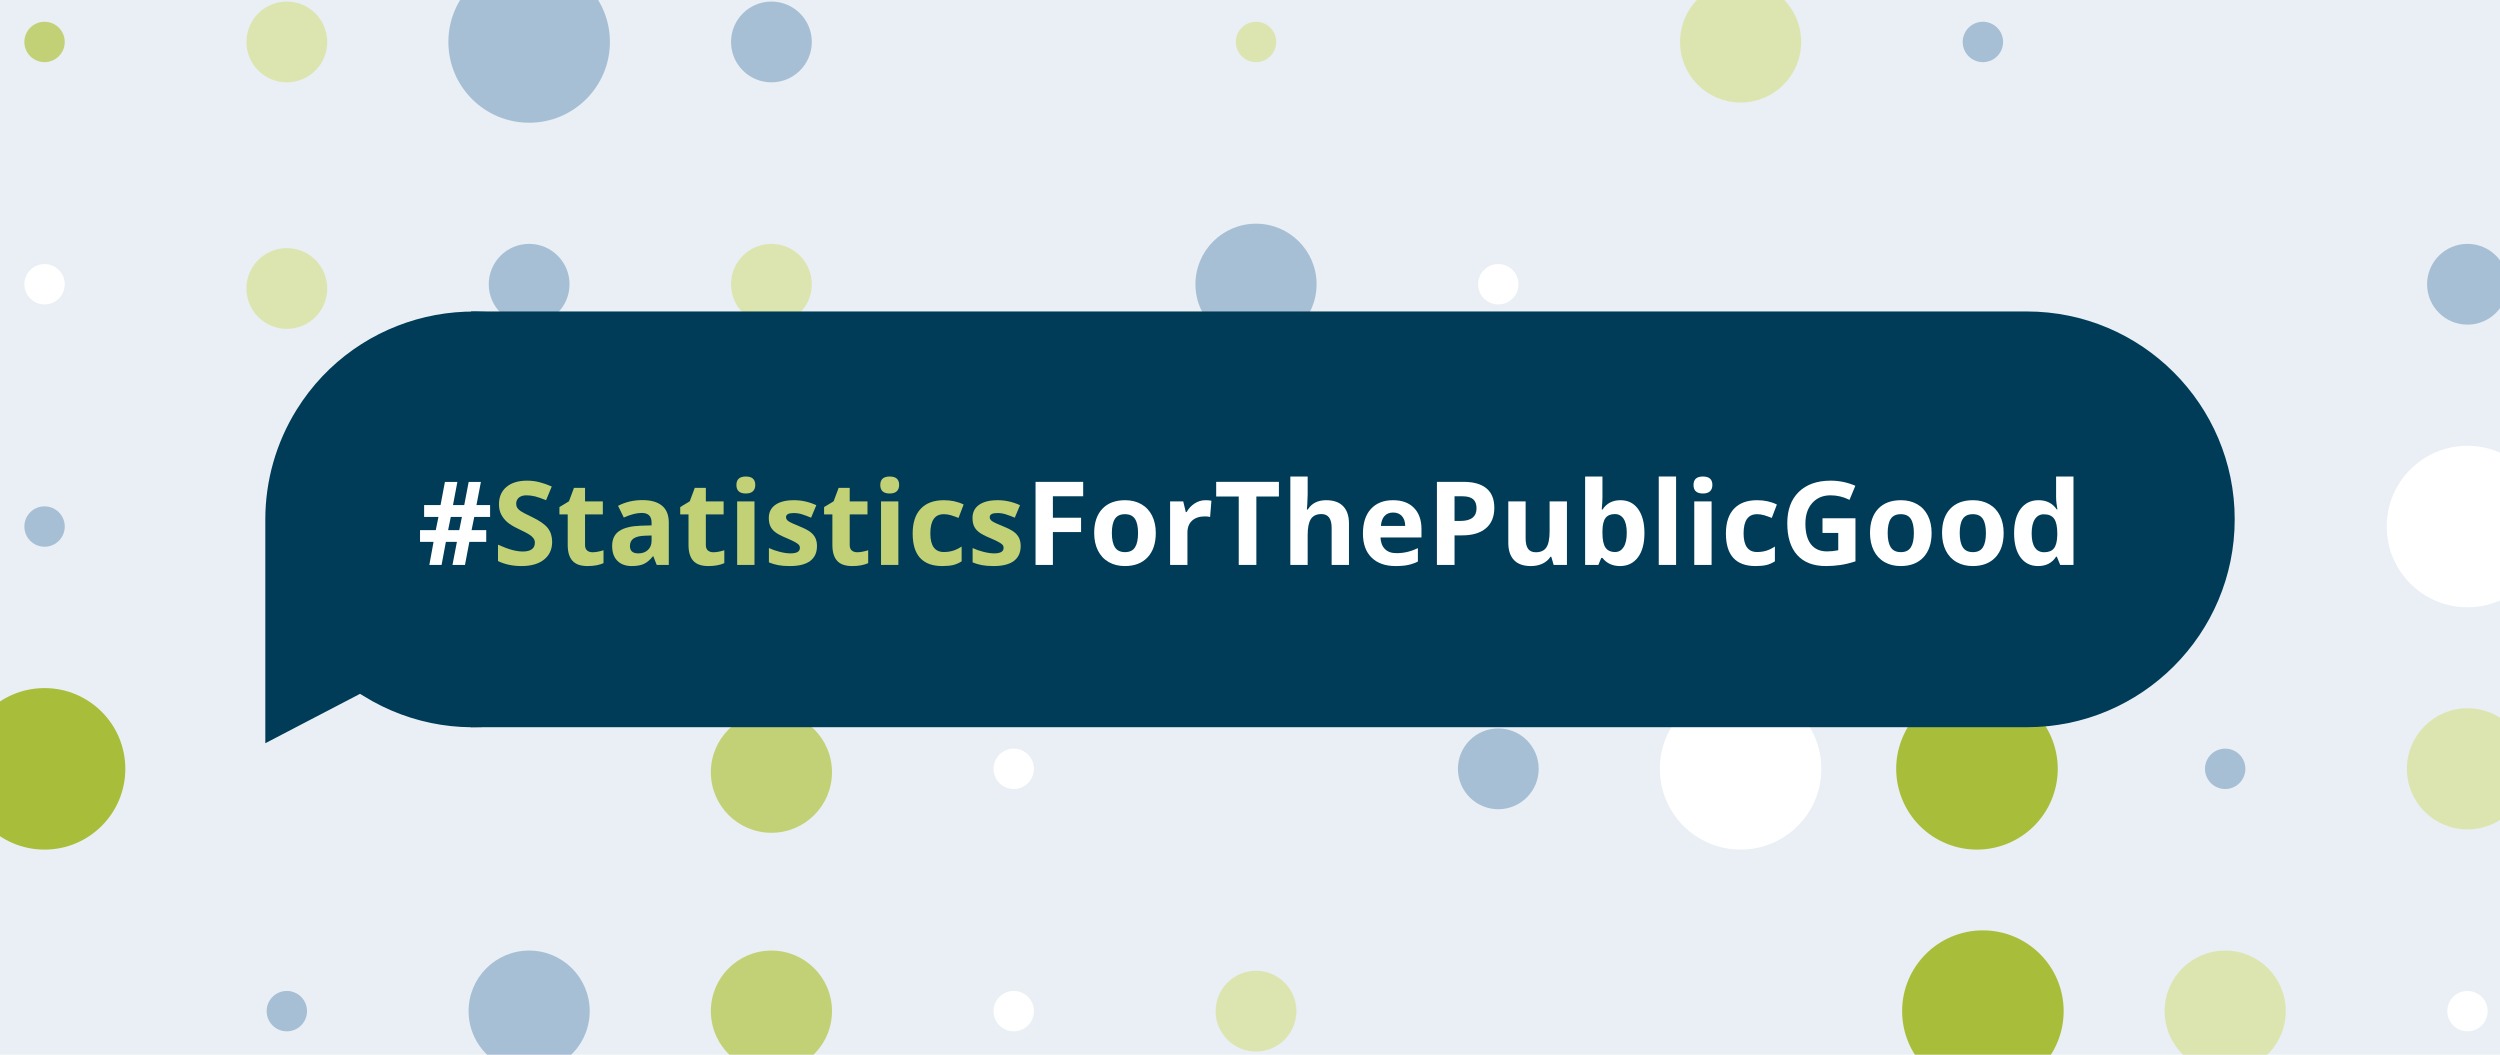 <?xml version="1.0" encoding="UTF-8"?>
<svg id="Icon" xmlns="http://www.w3.org/2000/svg" version="1.1" viewBox="0 0 1280 540">
  <defs>
    <style>
      .cls-1 {
        fill: none;
      }

      .cls-1, .cls-2, .cls-3, .cls-4, .cls-5, .cls-6, .cls-7, .cls-8 {
        stroke-width: 0px;
      }

      .cls-2 {
        fill: #dce5b0;
      }

      .cls-3 {
        fill: #a6bfd5;
      }

      .cls-4 {
        fill: #a8bd3a;
      }

      .cls-5 {
        fill: #c2d175;
      }

      .cls-9 {
        isolation: isolate;
      }

      .cls-6 {
        fill: #fff;
      }

      .cls-7 {
        fill: #003c57;
      }

      .cls-8 {
        fill: #e9eff4;
      }
    </style>
  </defs>
  <rect class="cls-8" x="-6.74" y="-5.38" width="1293.33" height="551.86"/>
  <g>
    <circle class="cls-5" cx="22.81" cy="21.48" r="10.34"/>
    <circle class="cls-2" cx="146.86" cy="21.48" r="20.68"/>
    <circle class="cls-2" cx="146.86" cy="147.71" r="20.68"/>
    <path class="cls-3" d="M312.27,21.49c0,22.83-18.51,41.35-41.35,41.35s-41.35-18.52-41.35-41.35c0-10.26,3.74-19.65,9.92-26.87h62.86c6.18,7.22,9.92,16.61,9.92,26.87Z"/>
    <circle class="cls-3" cx="394.97" cy="21.48" r="20.68"/>
    <circle class="cls-2" cx="643.08" cy="21.48" r="10.34"/>
    <path class="cls-2" d="M906.7-5.38c9.27,5.37,15.5,15.39,15.5,26.87,0,17.12-13.88,31.01-31.01,31.01s-31.01-13.89-31.01-31.01c0-11.48,6.23-21.5,15.5-26.87,0,0,31.02,0,31.02,0Z"/>
    <circle class="cls-3" cx="1015.24" cy="21.48" r="10.34" transform="translate(658.92 972.379) rotate(-70.67)"/>
    <circle class="cls-6" cx="22.81" cy="145.54" r="10.34"/>
    <circle class="cls-3" cx="270.92" cy="145.54" r="20.68"/>
    <circle class="cls-2" cx="394.97" cy="145.54" r="20.68"/>
    <circle class="cls-3" cx="643.08" cy="145.54" r="31.01"/>
    <circle class="cls-6" cx="767.13" cy="145.54" r="10.34"/>
    <circle class="cls-3" cx="1263.35" cy="145.54" r="20.68"/>
    <circle class="cls-3" cx="22.81" cy="269.59" r="10.34"/>
    <path class="cls-6" d="M1286.59,303.8c-6.62,4.5-14.62,7.14-23.24,7.14-22.84,0-41.35-18.51-41.35-41.35s18.51-41.35,41.35-41.35c8.62,0,16.62,2.64,23.24,7.14v68.42Z"/>
    <path class="cls-4" d="M64.16,393.65c0,22.83-18.51,41.35-41.35,41.35-11.58,0-22.04-4.76-29.55-12.43v-57.84c7.51-7.67,17.97-12.43,29.55-12.43,22.84,0,41.35,18.51,41.35,41.35h0Z"/>
    <circle class="cls-6" cx="519.03" cy="393.64" r="10.34" transform="translate(47.334 842.914) rotate(-80.783)"/>
    <circle class="cls-3" cx="767.13" cy="393.64" r="20.68"/>
    <circle class="cls-6" cx="891.19" cy="393.64" r="41.35"/>
    <circle class="cls-4" cx="1012.21" cy="393.64" r="41.35" transform="translate(261.178 1178.161) rotate(-67.5)"/>
    <circle class="cls-3" cx="1139.29" cy="393.64" r="10.34"/>
    <path class="cls-2" d="M1286.59,414.19c-5.69,6.42-13.99,10.47-23.24,10.47-17.13,0-31.01-13.88-31.01-31.01s13.88-31.02,31.01-31.02c9.25,0,17.55,4.05,23.24,10.48v41.08Z"/>
    <circle class="cls-3" cx="146.86" cy="517.7" r="10.34"/>
    <path class="cls-3" d="M282.49,546.48c11.39-4.58,19.44-15.74,19.44-28.78,0-17.13-13.88-31.01-31.01-31.01s-31.01,13.88-31.01,31.01c0,13.04,8.05,24.2,19.44,28.78h23.14Z"/>
    <path class="cls-5" d="M406.53,546.48c11.41-4.58,19.46-15.74,19.46-28.78,0-17.13-13.89-31.01-31.02-31.01s-31.01,13.88-31.01,31.01c0,13.04,8.05,24.2,19.45,28.78h23.12Z"/>
    <circle class="cls-5" cx="394.97" cy="395.38" r="31.01"/>
    <circle class="cls-6" cx="519.03" cy="517.7" r="10.34" transform="translate(-214.049 518.64) rotate(-45)"/>
    <circle class="cls-2" cx="643.08" cy="517.7" r="20.68"/>
    <path class="cls-4" d="M1056.59,517.7c0,11.19-4.44,21.34-11.66,28.78h-59.38c-7.22-7.44-11.66-17.59-11.66-28.78,0-22.84,18.52-41.35,41.35-41.35s41.35,18.51,41.35,41.35Z"/>
    <path class="cls-2" d="M1150.87,546.48c11.39-4.58,19.44-15.74,19.44-28.78,0-17.13-13.88-31.01-31.01-31.01s-31.02,13.88-31.02,31.01c0,13.04,8.05,24.2,19.45,28.78h23.14Z"/>
    <circle class="cls-6" cx="1263.35" cy="517.7" r="10.34"/>
  </g>
  <rect class="cls-1" x="-6.74" y="-5.38" width="1293.33" height="551.86"/>
  <g>
    <g>
      <g id="Artwork_64x64" data-name="Artwork 64x64">
        <path class="cls-7" d="M135.84,265.93v114.6l48.5-25.29,1.8,1.11c49.94,30.99,115.54,15.63,146.53-34.3,30.99-49.94,15.63-115.54-34.3-146.53-49.94-30.99-115.54-15.63-146.53,34.3-10.46,16.85-16,36.29-16,56.12v-.01Z"/>
      </g>
      <path class="cls-7" d="M241.19,159.47h796.55c58.74,0,106.43,47.69,106.43,106.43h0c0,58.74-47.69,106.43-106.43,106.43H241.19v-212.86h0Z"/>
    </g>
    <g class="cls-9">
      <g class="cls-9">
        <path class="cls-6" d="M242.812,264.686l-1.367,6.75h7.506v5.992h-8.64l-2.24,11.812h-6.4l2.27-11.812h-5.644l-2.211,11.812h-6.255l2.153-11.812h-6.924v-5.992h8.059l1.367-6.75h-7.331v-6.08h8.407l2.24-11.84h6.371l-2.24,11.84h5.76l2.27-11.84h6.254l-2.269,11.84h6.982v6.08h-8.117ZM229.431,271.437h5.702l1.368-6.75h-5.702l-1.367,6.75Z"/>
      </g>
      <g class="cls-9">
        <path class="cls-5" d="M282.699,277.429c0,3.841-1.382,6.866-4.146,9.077s-6.609,3.316-11.535,3.316c-4.539,0-8.553-.854-12.044-2.561v-8.378c2.87,1.28,5.299,2.182,7.287,2.705,1.988.523,3.806.786,5.455.786,1.978,0,3.495-.379,4.553-1.135,1.057-.757,1.585-1.881,1.585-3.375,0-.834-.233-1.575-.698-2.226-.465-.649-1.149-1.274-2.051-1.876s-2.74-1.562-5.513-2.88c-2.599-1.223-4.548-2.396-5.847-3.521-1.3-1.125-2.337-2.434-3.113-3.928-.776-1.493-1.164-3.238-1.164-5.236,0-3.763,1.275-6.72,3.826-8.873,2.55-2.152,6.075-3.229,10.575-3.229,2.211,0,4.32.263,6.328.786s4.106,1.261,6.298,2.211l-2.909,7.011c-2.269-.931-4.146-1.58-5.629-1.949-1.483-.368-2.943-.553-4.378-.553-1.707,0-3.016.398-3.928,1.193s-1.367,1.832-1.367,3.112c0,.796.184,1.489.553,2.08.368.592.955,1.164,1.76,1.717.804.553,2.71,1.547,5.716,2.981,3.976,1.901,6.701,3.807,8.175,5.717,1.474,1.911,2.211,4.252,2.211,7.026Z"/>
        <path class="cls-5" d="M303.413,282.753c1.551,0,3.413-.339,5.585-1.019v6.604c-2.211.988-4.926,1.483-8.146,1.483-3.549,0-6.134-.897-7.753-2.691-1.62-1.794-2.429-4.484-2.429-8.072v-15.681h-4.248v-3.753l4.888-2.968,2.56-6.865h5.673v6.924h9.105v6.662h-9.105v15.681c0,1.261.354,2.191,1.062,2.792.708.602,1.644.902,2.807.902Z"/>
        <path class="cls-5" d="M336.229,289.24l-1.717-4.422h-.232c-1.494,1.881-3.031,3.186-4.611,3.913-1.581.727-3.641,1.091-6.182,1.091-3.123,0-5.581-.892-7.375-2.677-1.794-1.784-2.691-4.324-2.691-7.622,0-3.452,1.207-5.997,3.622-7.637,2.415-1.639,6.056-2.545,10.924-2.72l5.644-.175v-1.426c0-3.297-1.687-4.945-5.062-4.945-2.599,0-5.654.785-9.164,2.356l-2.938-5.993c3.743-1.958,7.894-2.938,12.451-2.938,4.364,0,7.709.95,10.037,2.851,2.327,1.901,3.491,4.791,3.491,8.669v21.674h-6.196ZM333.61,274.171l-3.433.116c-2.58.078-4.5.543-5.76,1.396s-1.891,2.152-1.891,3.898c0,2.502,1.435,3.753,4.306,3.753,2.056,0,3.699-.592,4.931-1.775,1.231-1.183,1.847-2.753,1.847-4.713v-2.676Z"/>
        <path class="cls-5" d="M365.262,282.753c1.551,0,3.413-.339,5.585-1.019v6.604c-2.211.988-4.926,1.483-8.146,1.483-3.549,0-6.134-.897-7.753-2.691-1.62-1.794-2.429-4.484-2.429-8.072v-15.681h-4.248v-3.753l4.888-2.968,2.56-6.865h5.673v6.924h9.105v6.662h-9.105v15.681c0,1.261.354,2.191,1.062,2.792.708.602,1.644.902,2.807.902Z"/>
        <path class="cls-5" d="M377.044,248.307c0-2.89,1.61-4.334,4.83-4.334s4.829,1.444,4.829,4.334c0,1.378-.403,2.449-1.208,3.215-.805.767-2.012,1.149-3.622,1.149-3.22,0-4.83-1.455-4.83-4.364ZM386.295,289.24h-8.873v-32.525h8.873v32.525Z"/>
        <path class="cls-5" d="M418.296,279.582c0,3.336-1.159,5.876-3.477,7.622-2.317,1.745-5.785,2.618-10.4,2.618-2.367,0-4.383-.16-6.051-.48-1.668-.319-3.229-.79-4.684-1.411v-7.331c1.648.776,3.505,1.426,5.571,1.949,2.065.524,3.884.786,5.455.786,3.219,0,4.83-.932,4.83-2.793,0-.698-.214-1.266-.64-1.702-.427-.437-1.164-.931-2.211-1.483s-2.444-1.197-4.189-1.935c-2.502-1.048-4.339-2.018-5.513-2.909-1.174-.892-2.027-1.916-2.56-3.07-.534-1.153-.8-2.575-.8-4.262,0-2.89,1.12-5.125,3.36-6.706,2.24-1.58,5.416-2.371,9.527-2.371,3.917,0,7.729.854,11.433,2.561l-2.676,6.4c-1.629-.698-3.152-1.271-4.567-1.717-1.416-.446-2.861-.669-4.335-.669-2.618,0-3.927.708-3.927,2.123,0,.796.422,1.484,1.266,2.065.844.582,2.691,1.445,5.542,2.59,2.541,1.028,4.402,1.989,5.585,2.88,1.183.893,2.056,1.92,2.618,3.084.562,1.163.844,2.55.844,4.16Z"/>
        <path class="cls-5" d="M438.922,282.753c1.551,0,3.413-.339,5.585-1.019v6.604c-2.211.988-4.926,1.483-8.146,1.483-3.549,0-6.134-.897-7.753-2.691-1.62-1.794-2.429-4.484-2.429-8.072v-15.681h-4.248v-3.753l4.888-2.968,2.56-6.865h5.673v6.924h9.105v6.662h-9.105v15.681c0,1.261.354,2.191,1.062,2.792.708.602,1.644.902,2.807.902Z"/>
        <path class="cls-5" d="M450.704,248.307c0-2.89,1.61-4.334,4.83-4.334s4.829,1.444,4.829,4.334c0,1.378-.403,2.449-1.208,3.215-.805.767-2.012,1.149-3.622,1.149-3.22,0-4.83-1.455-4.83-4.364ZM459.956,289.24h-8.873v-32.525h8.873v32.525Z"/>
        <path class="cls-5" d="M482.473,289.822c-10.124,0-15.186-5.557-15.186-16.67,0-5.528,1.377-9.75,4.131-12.669,2.753-2.919,6.701-4.379,11.84-4.379,3.762,0,7.137.737,10.124,2.211l-2.619,6.866c-1.396-.562-2.696-1.023-3.898-1.382-1.203-.359-2.405-.538-3.607-.538-4.616,0-6.924,3.277-6.924,9.833,0,6.361,2.308,9.542,6.924,9.542,1.707,0,3.287-.229,4.742-.684,1.455-.456,2.909-1.169,4.364-2.139v7.593c-1.436.912-2.885,1.542-4.349,1.892-1.464.349-3.312.523-5.542.523Z"/>
        <path class="cls-5" d="M522.59,279.582c0,3.336-1.159,5.876-3.477,7.622-2.317,1.745-5.785,2.618-10.4,2.618-2.367,0-4.383-.16-6.051-.48-1.668-.319-3.229-.79-4.684-1.411v-7.331c1.648.776,3.505,1.426,5.571,1.949,2.065.524,3.884.786,5.455.786,3.219,0,4.83-.932,4.83-2.793,0-.698-.214-1.266-.64-1.702-.427-.437-1.164-.931-2.211-1.483s-2.444-1.197-4.189-1.935c-2.502-1.048-4.339-2.018-5.513-2.909-1.174-.892-2.027-1.916-2.56-3.07-.534-1.153-.8-2.575-.8-4.262,0-2.89,1.12-5.125,3.36-6.706,2.24-1.58,5.416-2.371,9.527-2.371,3.917,0,7.729.854,11.433,2.561l-2.676,6.4c-1.629-.698-3.152-1.271-4.567-1.717-1.416-.446-2.861-.669-4.335-.669-2.618,0-3.927.708-3.927,2.123,0,.796.422,1.484,1.266,2.065.844.582,2.691,1.445,5.542,2.59,2.541,1.028,4.402,1.989,5.585,2.88,1.183.893,2.056,1.92,2.618,3.084.562,1.163.844,2.55.844,4.16Z"/>
      </g>
      <g class="cls-9">
        <path class="cls-6" d="M539.076,289.24h-8.873v-42.533h24.379v7.39h-15.506v10.968h14.429v7.36h-14.429v16.815Z"/>
        <path class="cls-6" d="M591.761,272.92c0,5.295-1.396,9.436-4.189,12.422-2.793,2.987-6.682,4.48-11.666,4.48-3.123,0-5.876-.684-8.262-2.051-2.385-1.368-4.218-3.331-5.498-5.892-1.28-2.56-1.92-5.547-1.92-8.96,0-5.315,1.387-9.446,4.16-12.394,2.773-2.947,6.672-4.422,11.695-4.422,3.123,0,5.877.68,8.262,2.036,2.386,1.358,4.218,3.308,5.499,5.848,1.28,2.541,1.92,5.519,1.92,8.932ZM569.273,272.92c0,3.22.528,5.653,1.585,7.302,1.057,1.648,2.778,2.473,5.164,2.473,2.366,0,4.068-.819,5.106-2.458,1.037-1.639,1.556-4.077,1.556-7.316,0-3.22-.523-5.634-1.571-7.245-1.047-1.609-2.764-2.414-5.149-2.414-2.366,0-4.073.8-5.12,2.399-1.047,1.601-1.571,4.02-1.571,7.259Z"/>
        <path class="cls-6" d="M617.246,256.104c1.202,0,2.201.088,2.996.262l-.669,8.32c-.718-.193-1.59-.291-2.618-.291-2.832,0-5.038.728-6.619,2.183-1.581,1.454-2.371,3.49-2.371,6.109v16.554h-8.873v-32.525h6.72l1.309,5.469h.437c1.008-1.822,2.371-3.292,4.087-4.407,1.716-1.115,3.583-1.673,5.6-1.673Z"/>
        <path class="cls-6" d="M643.254,289.24h-9.019v-35.027h-11.549v-7.506h32.117v7.506h-11.549v35.027Z"/>
        <path class="cls-6" d="M690.673,289.24h-8.873v-18.998c0-4.693-1.745-7.04-5.236-7.04-2.482,0-4.276.844-5.382,2.531s-1.658,4.422-1.658,8.204v15.303h-8.873v-45.267h8.873v9.222c0,.718-.068,2.405-.203,5.062l-.204,2.618h.466c1.978-3.181,5.12-4.771,9.426-4.771,3.82,0,6.72,1.028,8.698,3.084s2.967,5.004,2.967,8.844v21.208Z"/>
        <path class="cls-6" d="M714.528,289.822c-5.236,0-9.329-1.444-12.276-4.335-2.949-2.89-4.423-6.982-4.423-12.276,0-5.451,1.362-9.664,4.088-12.641,2.725-2.977,6.492-4.466,11.302-4.466,4.597,0,8.175,1.31,10.735,3.928,2.56,2.618,3.84,6.235,3.84,10.852v4.305h-20.975c.097,2.521.843,4.49,2.239,5.906s3.355,2.123,5.877,2.123c1.959,0,3.811-.203,5.557-.61,1.745-.407,3.568-1.057,5.469-1.949v6.865c-1.552.776-3.21,1.354-4.975,1.731s-3.918.567-6.458.567ZM713.277,262.418c-1.882,0-3.355.596-4.422,1.789-1.067,1.192-1.678,2.885-1.833,5.076h12.451c-.039-2.191-.61-3.884-1.716-5.076-1.105-1.193-2.6-1.789-4.48-1.789Z"/>
        <path class="cls-6" d="M765.09,259.973c0,4.578-1.431,8.078-4.291,10.502-2.861,2.425-6.929,3.637-12.204,3.637h-3.869v15.128h-9.019v-42.533h13.586c5.159,0,9.081,1.11,11.768,3.331s4.029,5.532,4.029,9.935ZM744.726,266.723h2.968c2.772,0,4.848-.548,6.226-1.645,1.377-1.095,2.065-2.69,2.065-4.785,0-2.113-.577-3.675-1.731-4.684s-2.963-1.513-5.426-1.513h-4.102v12.626Z"/>
        <path class="cls-6" d="M795.462,289.24l-1.193-4.16h-.465c-.95,1.513-2.299,2.682-4.044,3.506s-3.733,1.236-5.964,1.236c-3.821,0-6.701-1.023-8.641-3.069s-2.909-4.989-2.909-8.829v-21.208h8.873v18.998c0,2.347.417,4.106,1.251,5.28.834,1.173,2.163,1.76,3.986,1.76,2.481,0,4.276-.829,5.382-2.487s1.658-4.407,1.658-8.248v-15.302h8.873v32.525h-6.808Z"/>
        <path class="cls-6" d="M829.674,256.104c3.84,0,6.846,1.498,9.019,4.495,2.172,2.996,3.258,7.104,3.258,12.321,0,5.372-1.12,9.532-3.36,12.48-2.239,2.948-5.29,4.422-9.149,4.422-3.82,0-6.816-1.387-8.988-4.16h-.611l-1.483,3.578h-6.778v-45.267h8.873v10.531c0,1.338-.117,3.481-.35,6.429h.35c2.074-3.219,5.148-4.829,9.222-4.829ZM826.822,263.203c-2.191,0-3.792.674-4.8,2.021-1.009,1.349-1.532,3.574-1.57,6.677v.96c0,3.491.519,5.993,1.556,7.506s2.681,2.27,4.932,2.27c1.822,0,3.272-.839,4.349-2.517s1.614-4.116,1.614-7.316-.543-5.601-1.629-7.201c-1.086-1.601-2.57-2.4-4.451-2.4Z"/>
        <path class="cls-6" d="M858.154,289.24h-8.873v-45.267h8.873v45.267Z"/>
        <path class="cls-6" d="M867.085,248.307c0-2.89,1.609-4.334,4.829-4.334s4.829,1.444,4.829,4.334c0,1.378-.402,2.449-1.207,3.215-.805.767-2.013,1.149-3.622,1.149-3.22,0-4.829-1.455-4.829-4.364ZM876.336,289.24h-8.873v-32.525h8.873v32.525Z"/>
        <path class="cls-6" d="M898.854,289.822c-10.124,0-15.186-5.557-15.186-16.67,0-5.528,1.377-9.75,4.131-12.669s6.7-4.379,11.84-4.379c3.763,0,7.138.737,10.124,2.211l-2.618,6.866c-1.396-.562-2.695-1.023-3.898-1.382-1.202-.359-2.404-.538-3.607-.538-4.615,0-6.924,3.277-6.924,9.833,0,6.361,2.309,9.542,6.924,9.542,1.707,0,3.288-.229,4.742-.684,1.455-.456,2.909-1.169,4.364-2.139v7.593c-1.436.912-2.886,1.542-4.35,1.892-1.465.349-3.312.523-5.542.523Z"/>
        <path class="cls-6" d="M933.124,265.355h16.873v22.052c-2.734.893-5.31,1.518-7.724,1.877-2.415.358-4.883.538-7.404.538-6.42,0-11.321-1.886-14.706-5.658s-5.076-9.188-5.076-16.249c0-6.866,1.964-12.219,5.891-16.059,3.928-3.84,9.373-5.761,16.336-5.761,4.363,0,8.571.873,12.625,2.619l-2.996,7.214c-3.104-1.551-6.332-2.327-9.688-2.327-3.898,0-7.021,1.31-9.367,3.928-2.348,2.618-3.521,6.139-3.521,10.561,0,4.617.945,8.141,2.837,10.575,1.891,2.435,4.64,3.651,8.247,3.651,1.881,0,3.791-.193,5.731-.582v-8.873h-8.059v-7.506Z"/>
        <path class="cls-6" d="M988.98,272.92c0,5.295-1.396,9.436-4.189,12.422-2.793,2.987-6.682,4.48-11.666,4.48-3.122,0-5.876-.684-8.262-2.051-2.386-1.368-4.218-3.331-5.498-5.892-1.28-2.56-1.92-5.547-1.92-8.96,0-5.315,1.386-9.446,4.16-12.394,2.772-2.947,6.671-4.422,11.694-4.422,3.123,0,5.877.68,8.263,2.036,2.385,1.358,4.218,3.308,5.498,5.848,1.28,2.541,1.92,5.519,1.92,8.932ZM966.492,272.92c0,3.22.528,5.653,1.586,7.302,1.057,1.648,2.778,2.473,5.164,2.473,2.365,0,4.067-.819,5.105-2.458,1.037-1.639,1.557-4.077,1.557-7.316,0-3.22-.524-5.634-1.571-7.245-1.048-1.609-2.764-2.414-5.149-2.414-2.366,0-4.073.8-5.12,2.399-1.047,1.601-1.571,4.02-1.571,7.259Z"/>
        <path class="cls-6" d="M1025.868,272.92c0,5.295-1.396,9.436-4.189,12.422-2.793,2.987-6.682,4.48-11.666,4.48-3.122,0-5.876-.684-8.262-2.051-2.386-1.368-4.218-3.331-5.498-5.892-1.28-2.56-1.92-5.547-1.92-8.96,0-5.315,1.386-9.446,4.16-12.394,2.772-2.947,6.671-4.422,11.694-4.422,3.123,0,5.877.68,8.263,2.036,2.385,1.358,4.218,3.308,5.498,5.848,1.28,2.541,1.92,5.519,1.92,8.932ZM1003.38,272.92c0,3.22.528,5.653,1.586,7.302,1.057,1.648,2.778,2.473,5.164,2.473,2.365,0,4.067-.819,5.105-2.458,1.037-1.639,1.557-4.077,1.557-7.316,0-3.22-.524-5.634-1.571-7.245-1.048-1.609-2.764-2.414-5.149-2.414-2.366,0-4.073.8-5.12,2.399-1.047,1.601-1.571,4.02-1.571,7.259Z"/>
        <path class="cls-6" d="M1043.498,289.822c-3.821,0-6.822-1.483-9.004-4.451s-3.272-7.079-3.272-12.335c0-5.333,1.109-9.489,3.331-12.466,2.22-2.977,5.28-4.466,9.178-4.466,4.093,0,7.215,1.591,9.368,4.771h.291c-.446-2.425-.67-4.587-.67-6.487v-10.415h8.902v45.267h-6.808l-1.716-4.219h-.379c-2.017,3.2-5.091,4.801-9.222,4.801ZM1046.611,282.753c2.269,0,3.932-.659,4.989-1.979,1.057-1.318,1.633-3.559,1.73-6.72v-.96c0-3.492-.538-5.994-1.614-7.506s-2.827-2.27-5.251-2.27c-1.979,0-3.516.839-4.611,2.517s-1.644,4.116-1.644,7.317.553,5.601,1.658,7.2c1.105,1.601,2.686,2.4,4.742,2.4Z"/>
      </g>
    </g>
  </g>
</svg>